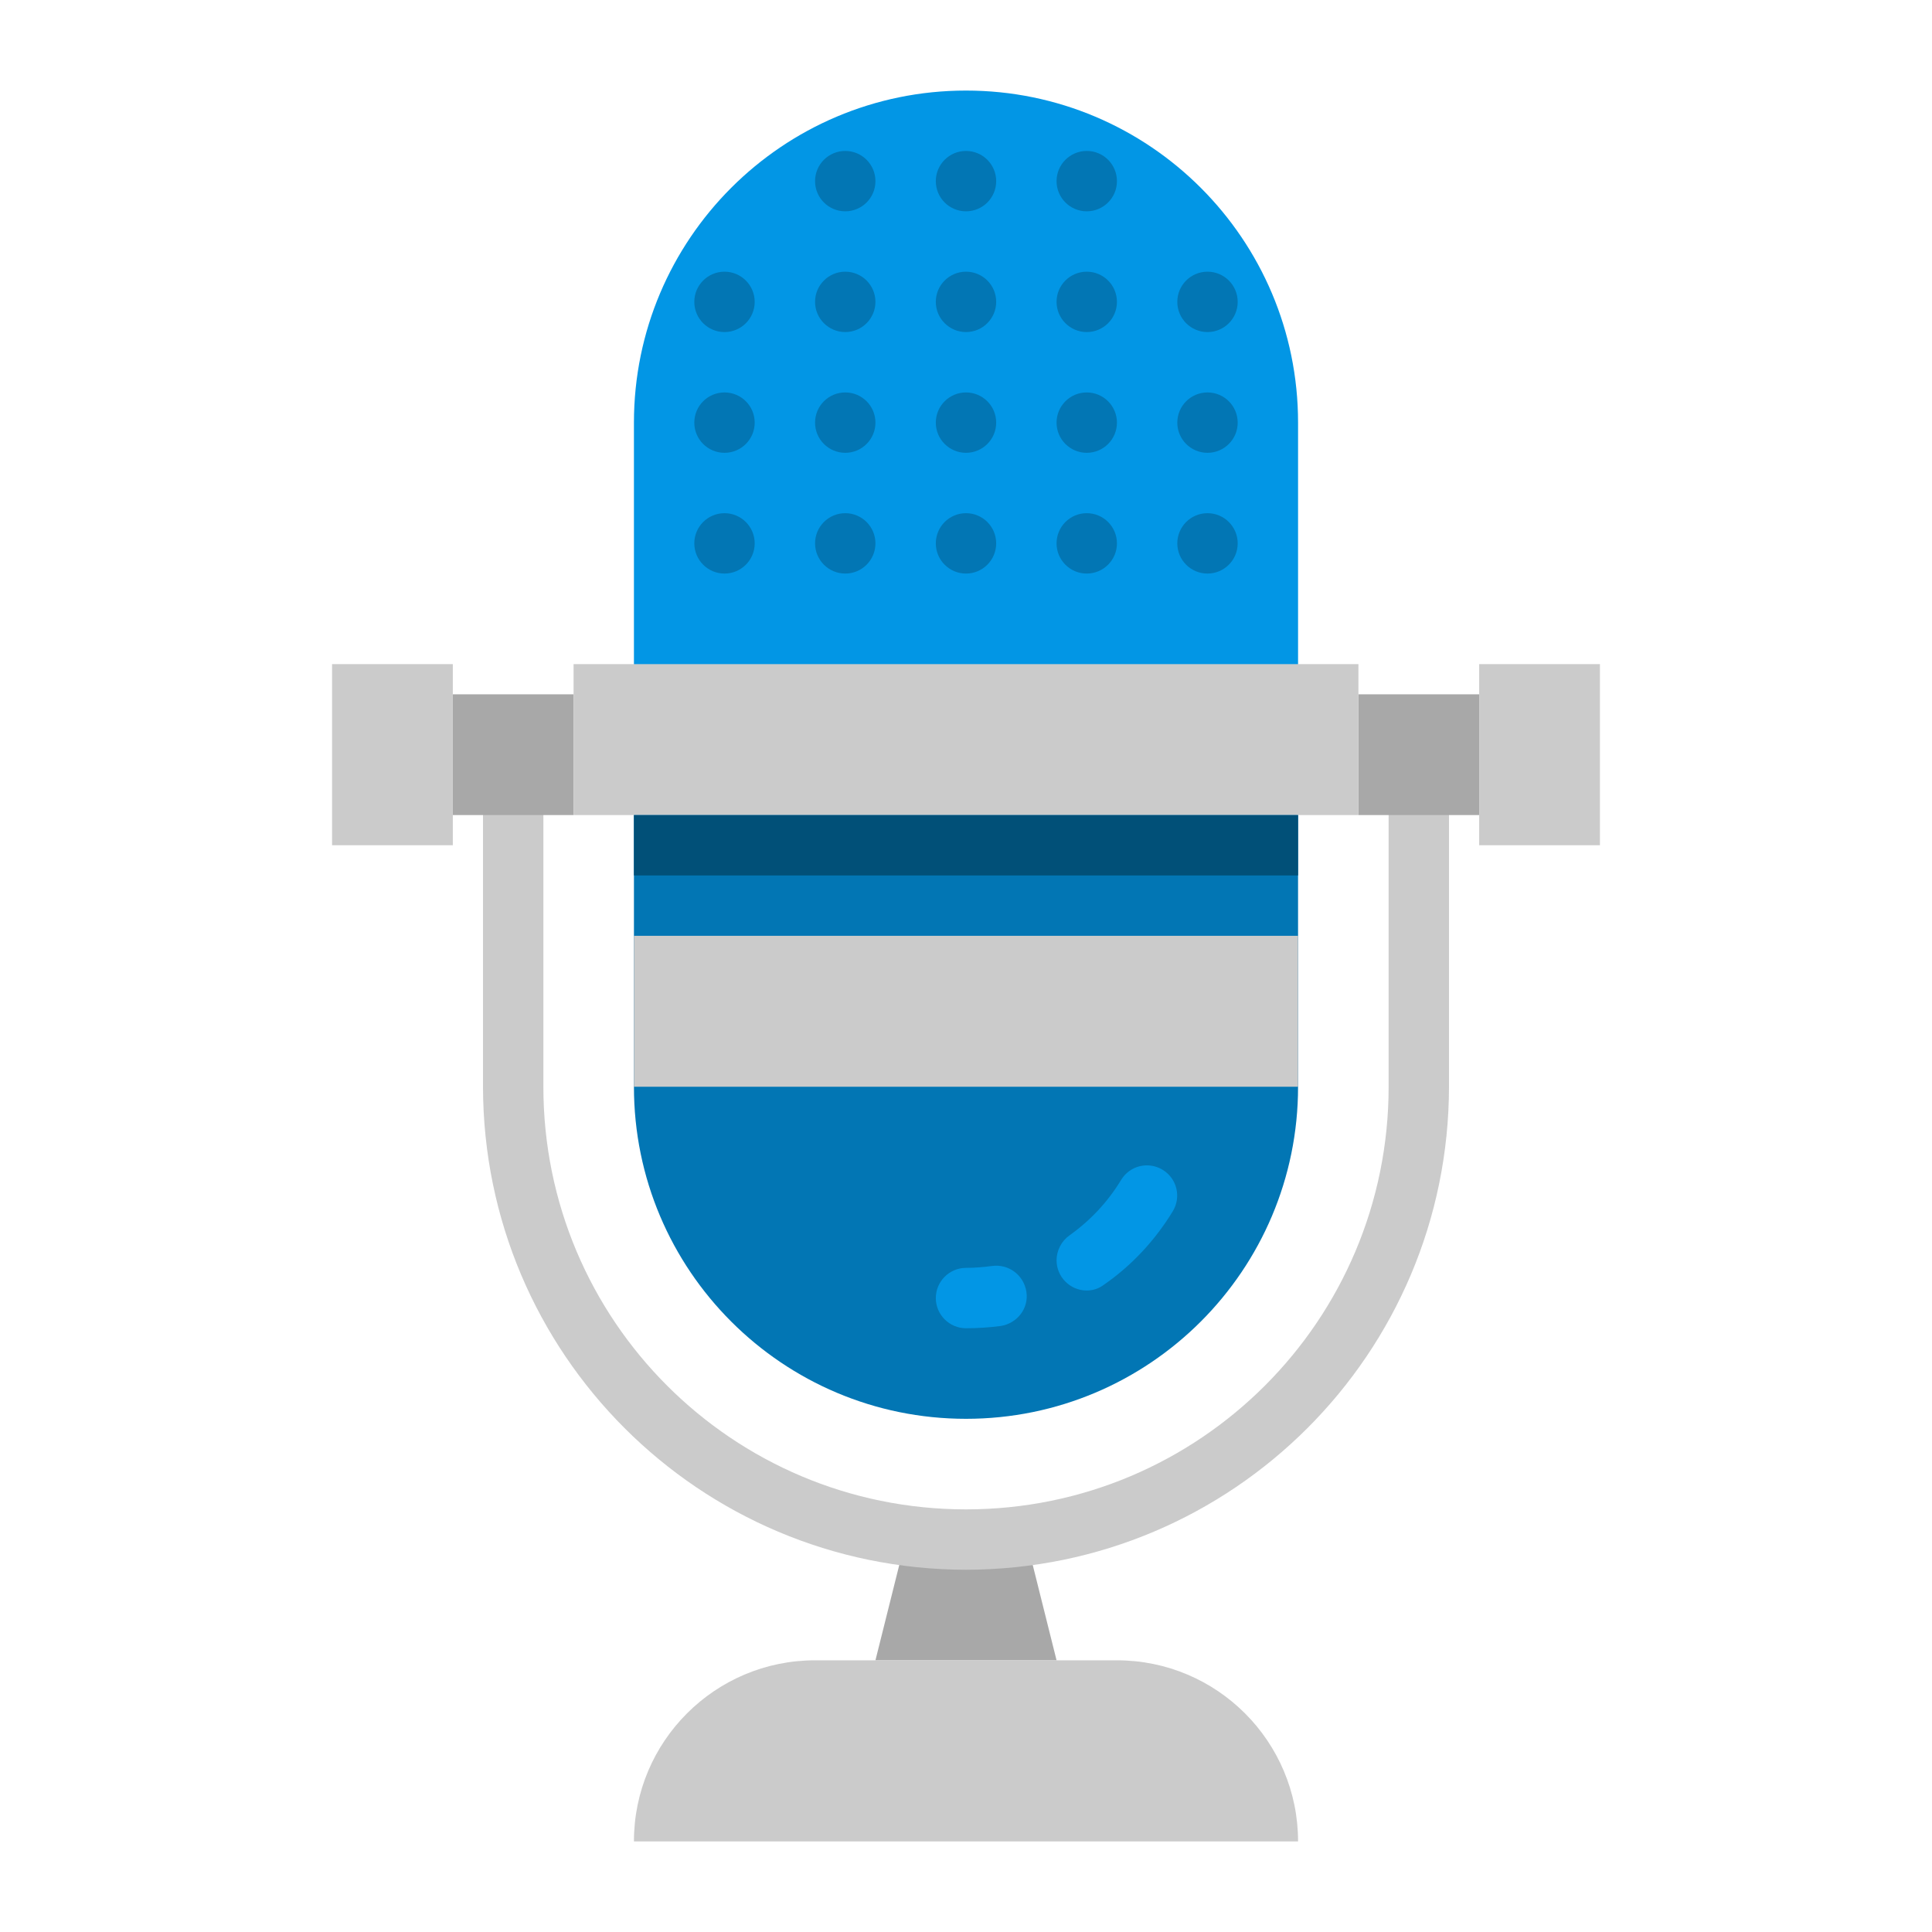<?xml version="1.0" encoding="UTF-8"?>
<svg xmlns="http://www.w3.org/2000/svg" xmlns:xlink="http://www.w3.org/1999/xlink" version="1.1" id="Calque_1" x="0px" y="0px" viewBox="0 0 512 512" style="enable-background:new 0 0 512 512;" xml:space="preserve"> <style type="text/css"> .st0{fill:#A8A8A8;} .st1{fill:#CBCBCB;} .st2{fill:#0296E5;} .st3{fill:#0276B4;} .st4{fill:#015078;} </style> <g id="flat"> <path class="st0" d="M280,440h-48l8-32h32L280,440z"></path> <path class="st1" d="M256,416c-70.7-0.1-127.9-57.3-128-128v-72c0-4.4,3.6-8,8-8s8,3.6,8,8v72c0,61.9,50.1,112,112,112 s112-50.1,112-112v-72c0-4.4,3.6-8,8-8s8,3.6,8,8v72C383.9,358.7,326.7,415.9,256,416z"></path> <path class="st2" d="M168,216V112c0-48.6,39.4-88,88-88s88,39.4,88,88v104H168z"></path> <path class="st3" d="M344,216v72c0,48.6-39.4,88-88,88s-88-39.4-88-88v-72H344z"></path> <path class="st1" d="M168,248h176v40H168V248z"></path> <path class="st1" d="M216,440h80c26.5,0,48,21.5,48,48l0,0l0,0H168l0,0C168,461.5,189.5,440,216,440L216,440z"></path> <path class="st0" d="M120,184h32v32h-32V184z"></path> <path class="st1" d="M88,176h32v48H88V176z"></path> <path class="st0" d="M392,216h-32v-32h32V216z"></path> <path class="st1" d="M424,224h-32v-48h32V224z"></path> <g> <circle class="st3" cx="256" cy="144" r="8"></circle> <circle class="st3" cx="256" cy="112" r="8"></circle> <circle class="st3" cx="256" cy="80" r="8"></circle> <circle class="st3" cx="256" cy="48" r="8"></circle> <circle class="st3" cx="288" cy="144" r="8"></circle> <circle class="st3" cx="288" cy="112" r="8"></circle> <circle class="st3" cx="288" cy="80" r="8"></circle> <circle class="st3" cx="288" cy="48" r="8"></circle> <circle class="st3" cx="320" cy="144" r="8"></circle> <circle class="st3" cx="320" cy="112" r="8"></circle> <circle class="st3" cx="320" cy="80" r="8"></circle> <circle class="st3" cx="224" cy="144" r="8"></circle> <circle class="st3" cx="224" cy="112" r="8"></circle> <circle class="st3" cx="224" cy="80" r="8"></circle> <circle class="st3" cx="224" cy="48" r="8"></circle> <circle class="st3" cx="192" cy="144" r="8"></circle> <circle class="st3" cx="192" cy="112" r="8"></circle> <circle class="st3" cx="192" cy="80" r="8"></circle> </g> <path class="st2" d="M288,342c-4.4,0-8-3.6-8-8c0-2.6,1.3-5.1,3.4-6.6c5.5-3.9,10.2-8.9,13.7-14.7c2.3-3.8,7.2-5,11-2.7 s5,7.2,2.7,11c-4.7,7.7-10.9,14.4-18.3,19.5C291.2,341.5,289.6,342,288,342L288,342z"></path> <path class="st2" d="M256,352c-4.4,0-8-3.6-8-8s3.6-8,8-8c2.3,0,4.6-0.2,6.9-0.5c4.4-0.6,8.4,2.4,9.1,6.8s-2.4,8.4-6.8,9.1 C262.1,351.8,259.1,352,256,352z"></path> <path class="st1" d="M152,176h208v40H152V176z"></path> <path class="st4" d="M168,216h176v16H168V216z"></path> </g> </svg>
